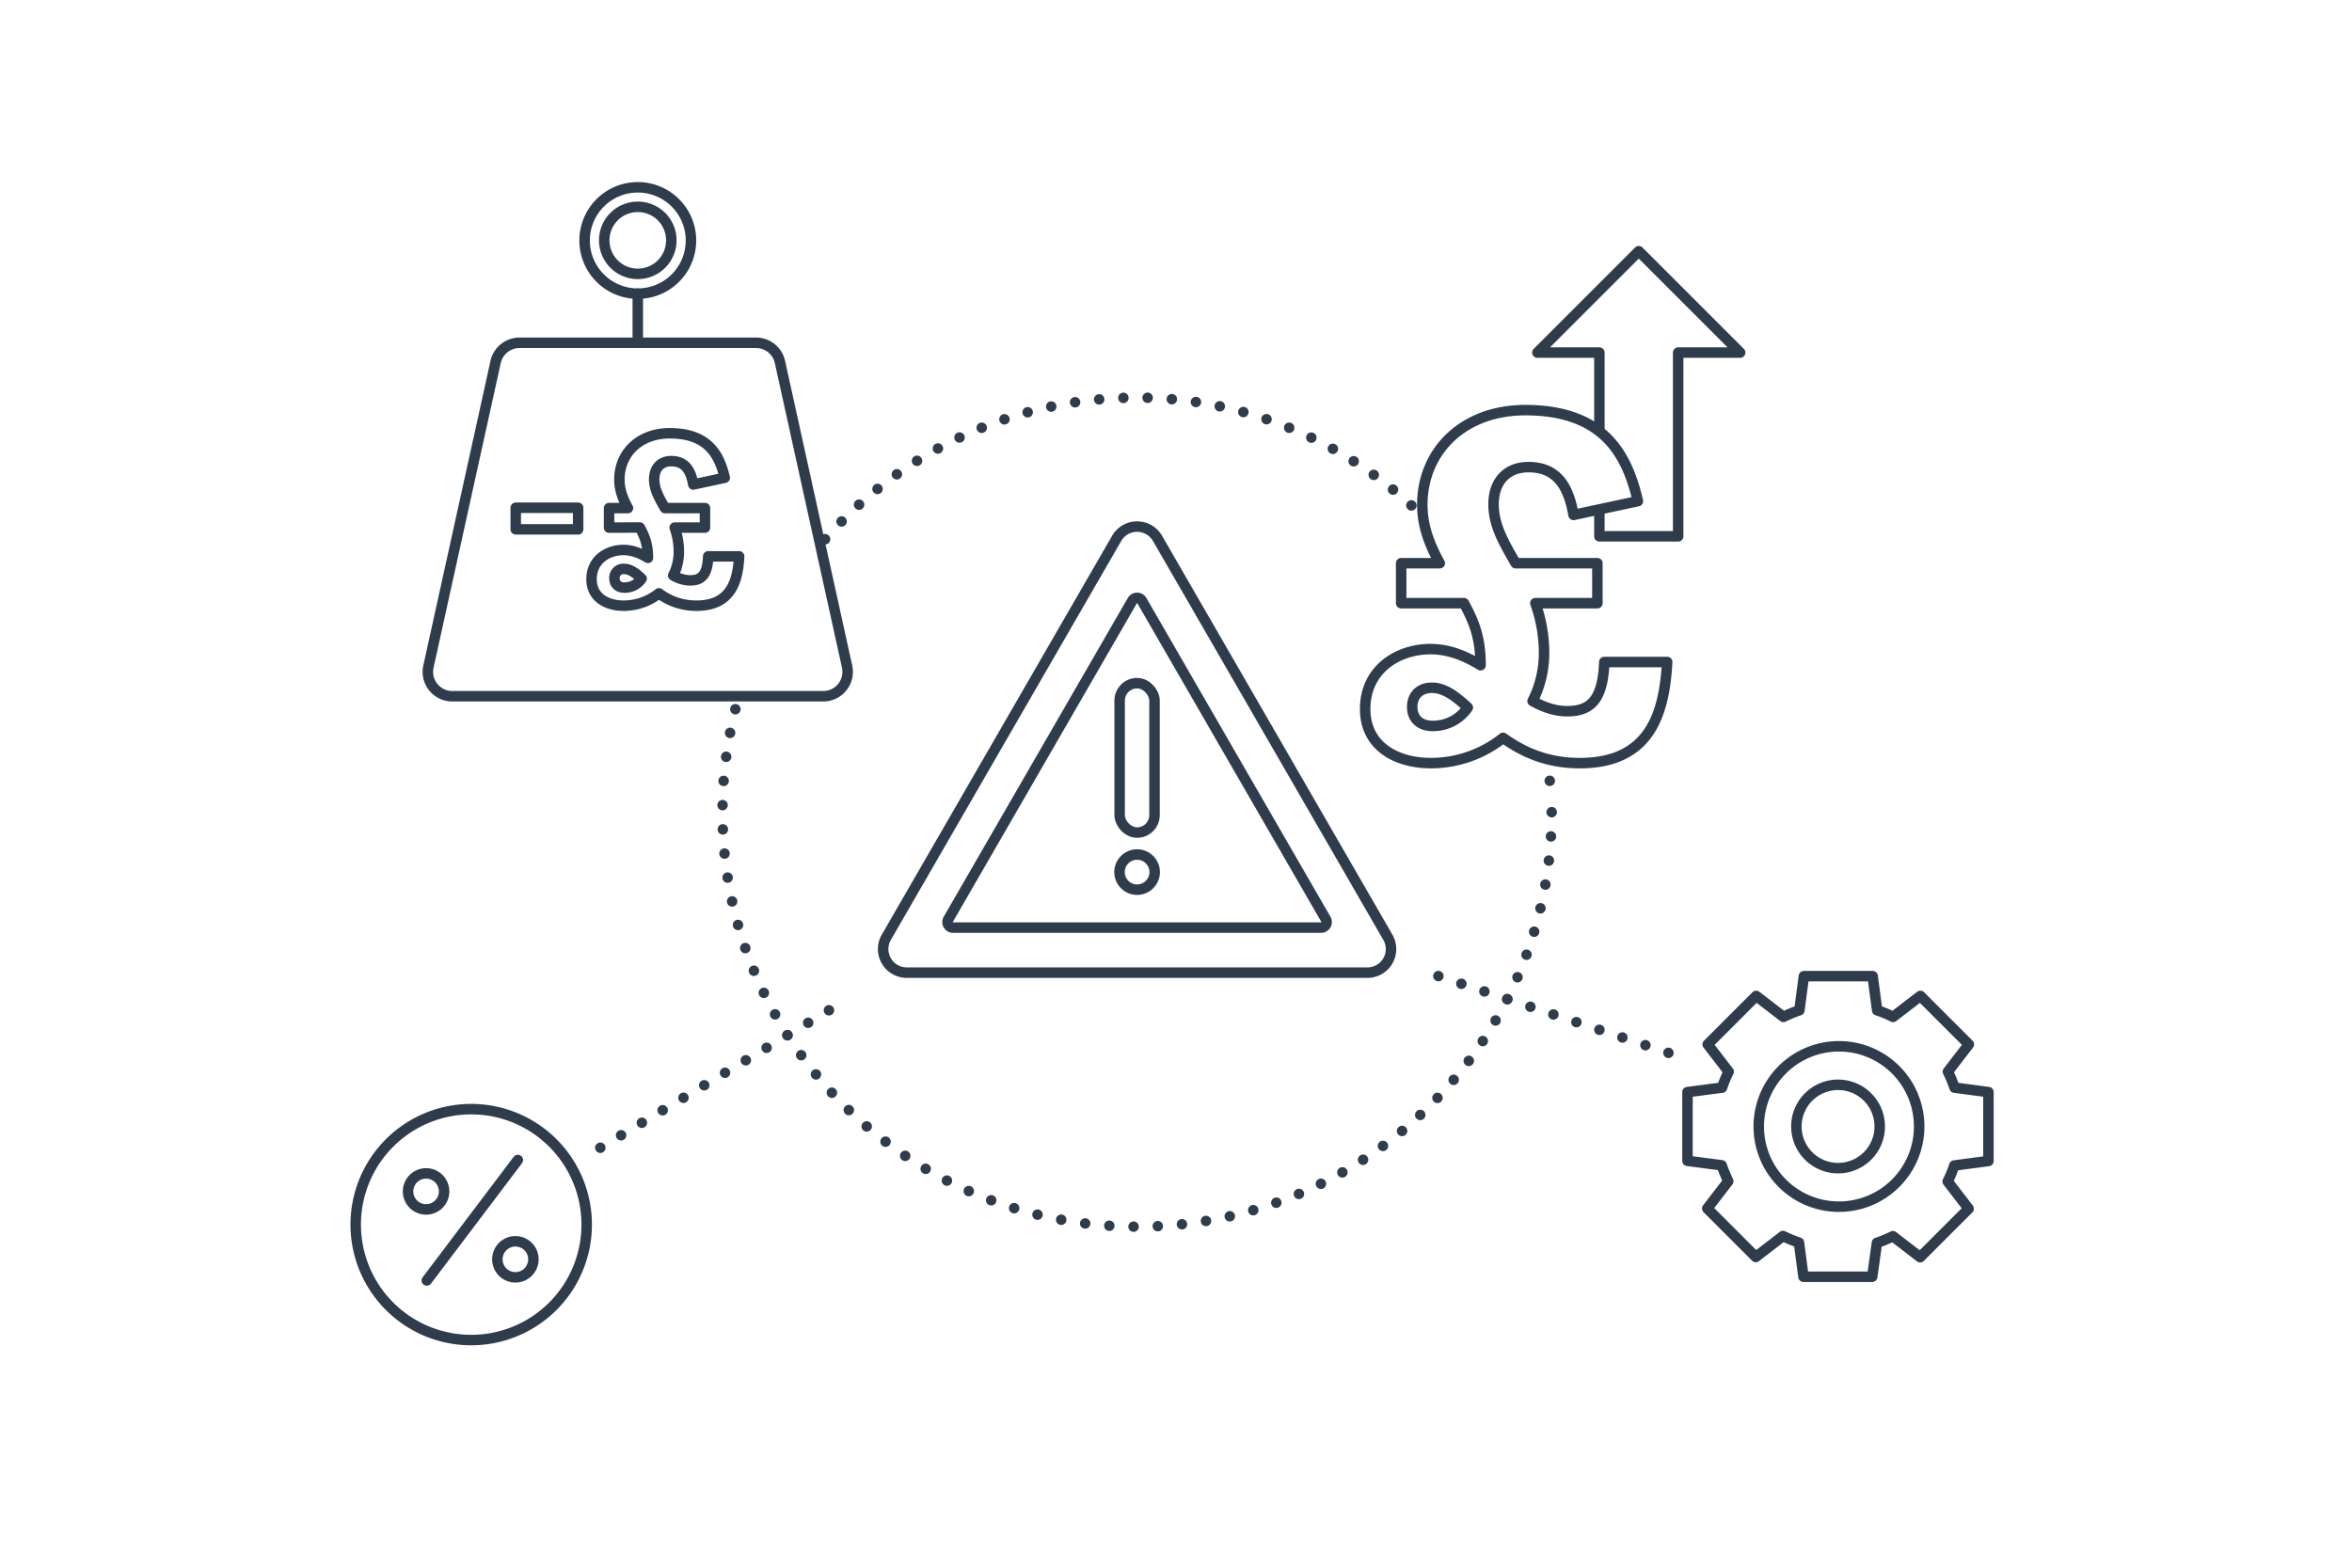 <svg xmlns="http://www.w3.org/2000/svg" xmlns:xlink="http://www.w3.org/1999/xlink" viewBox="0 0 1122 748"><defs><style>.cls-1,.cls-3,.cls-5{fill:none;}.cls-2{clip-path:url(#clip-path);}.cls-3,.cls-5{stroke:#2f3c4c;stroke-linecap:round;stroke-linejoin:round;stroke-width:5px;}.cls-3{stroke-dasharray:0 11.57;}.cls-4{clip-path:url(#clip-path-2);}</style><clipPath id="clip-path"><path class="cls-1" d="M386.22,236.87,395.07,277l13,55.17H335.78L320.26,442.54,412.4,570.09l143.34,36,139-36.33,59.12-140.69-5.39-65.16-17.63-4.12L681.4,256.94s-5.71-15.84-1.73-26.61-60.84-57.86-110.38-59.53S417.83,191.31,386.22,236.87Z"/></clipPath><clipPath id="clip-path-2"><path class="cls-1" d="M781.35,239.11S775.93,209,755,201s-38.09-37.39-38.09-37.39l64.43-62.47L855,180.7l-51.52,89.83-46.24-9.9-2.06-15.91Z"/></clipPath></defs><g id="_01" data-name="01"><g class="cls-2"><path class="cls-3" d="M740.22,387.52c0,109.23-88.55,197.78-197.78,197.78S344.65,496.75,344.65,387.52s88.56-197.79,197.79-197.79c106.08,0,192.66,87.73,197.56,192.6"/></g><g class="cls-4"><polygon class="cls-5" points="830.13 168.23 781.76 119.86 733.39 168.23 762.97 168.23 762.97 255.9 800.55 255.9 800.55 168.23 830.13 168.23"/></g><path class="cls-5" d="M932.38,518.94a57.9,57.9,0,0,0-3.16-7.62l10-13-6-6-11.13-11.13-6-6-13,10a57.16,57.16,0,0,0-7.61-3.15l-2.15-16.28h-32.8l-2.15,16.28a58.29,58.29,0,0,0-7.61,3.15l-13-10-6,6-11.13,11.13-6,6,10,13a57.85,57.85,0,0,0-3.15,7.62L805,521.09v32.79L821.29,556c.87,2.63,3.15,7.62,3.15,7.62l-10,13,6,6,11.13,11.13,6,6,13-10a59.71,59.71,0,0,0,7.61,3.15l2.15,16.28h32.8L895.38,593a58.53,58.53,0,0,0,7.61-3.15l13,10,6-6,11.13-11.13,6-6-10-13a57.9,57.9,0,0,0,3.16-7.62l16.28-2.15V521.09Zm-35.67,18.54a19.88,19.88,0,1,1-19.88-19.88A19.89,19.89,0,0,1,896.71,537.48Zm18.81,0a38.26,38.26,0,1,1-38.26-38.25A38.26,38.26,0,0,1,915.52,537.48Z"/><path class="cls-5" d="M224.78,529.21a55.09,55.09,0,1,1-55.09,55.09A55.09,55.09,0,0,1,224.78,529.21Z"/><circle class="cls-5" cx="203.25" cy="568.47" r="8.6" transform="translate(-399.72 538.7) rotate(-67.5)"/><circle class="cls-5" cx="245.87" cy="600.86" r="8.6" transform="translate(-403.35 598.08) rotate(-67.5)"/><line class="cls-5" x1="247.03" y1="553.48" x2="203.6" y2="610.96"/><path class="cls-5" d="M532.7,256.88,422.81,447.21a11.25,11.25,0,0,0,9.74,16.87H652.33a11.25,11.25,0,0,0,9.74-16.87L552.18,256.88a11.25,11.25,0,0,0-19.48,0L422.81,447.21a11.25,11.25,0,0,0,9.74,16.87H652.33a11.25,11.25,0,0,0,9.74-16.87L552.18,256.88A11.25,11.25,0,0,0,532.7,256.88Z"/><path class="cls-5" d="M540.16,286.59l-87.76,152a2.63,2.63,0,0,0,2.28,4H630.19a2.64,2.64,0,0,0,2.29-4l-87.76-152a2.63,2.63,0,0,0-4.56,0l-87.76,152a2.63,2.63,0,0,0,2.28,4H630.19a2.64,2.64,0,0,0,2.29-4l-87.76-152A2.63,2.63,0,0,0,540.16,286.59Z"/><rect class="cls-5" x="534.12" y="325.96" width="16.63" height="71.29" rx="8.31"/><circle class="cls-5" cx="542.44" cy="416.11" r="8.39"/><line class="cls-5" x1="304.25" y1="163.57" x2="304.25" y2="140.11"/><path class="cls-5" d="M372.07,172.7a11.63,11.63,0,0,0-11.36-9.13H247.79a11.63,11.63,0,0,0-11.36,9.13L204.38,318.06a11.64,11.64,0,0,0,11.36,14.14h177a11.64,11.64,0,0,0,11.36-14.14Z"/><path class="cls-5" d="M286.31,96.8a25.37,25.37,0,1,0,35.88,0A25.37,25.37,0,0,0,286.31,96.8Z"/><path class="cls-5" d="M292.9,103.39a16,16,0,1,0,22.7,0A16.05,16.05,0,0,0,292.9,103.39Z"/><path class="cls-5" d="M297.73,271.46a4.25,4.25,0,0,0-4.61,4.51c0,2.57,1.71,4.39,4.72,4.39a9.81,9.81,0,0,0,8.25-4.29C303.19,273.39,300.62,271.46,297.73,271.46Zm-7.18-19.72v-9.32h9c-2.25-4.07-4.07-8.47-4.07-13.61,0-12.43,9.43-22.08,24-22.08,18.64,0,23.79,10.72,26.25,21.22l-15,3.22c-1.08-5.9-3.33-11.15-10.51-11.15-4.93,0-8.14,3.22-8.14,8.69,0,4.92,2.46,9,5.14,13.71h19.08v9.32H321.84a34.54,34.54,0,0,1,2,11.68,24.84,24.84,0,0,1-2.68,11.15,16.56,16.56,0,0,0,8,2.36c5.25,0,8.36-2.36,8.68-11.47H352.6C352,277.25,348.74,289,332.24,289a29.44,29.44,0,0,1-17.9-5.9,27,27,0,0,1-16.83,5.9c-7.82,0-15.32-3.75-15.32-12.65,0-9.11,7.5-13.93,15.22-13.93,4.39,0,8.14,1.61,11.68,3.75,0-6.43-1.5-10.07-3.86-14.47Z"/><rect class="cls-5" x="246.03" y="242.26" width="29.77" height="10.31"/><path class="cls-5" d="M683.11,328.15c-5.93,0-9.43,3.73-9.43,9.21,0,5.26,3.5,9,9.65,9a20,20,0,0,0,16.88-8.77C694.29,332.1,689,328.15,683.11,328.15Zm-14.7-40.35V268.72h18.42c-4.6-8.33-8.33-17.33-8.33-27.85,0-25.44,19.3-45.18,49.13-45.18,38.15,0,48.68,21.93,53.72,43.42l-30.7,6.58c-2.19-12.06-6.8-22.81-21.49-22.81-10.09,0-16.67,6.58-16.67,17.77,0,10.09,5,18.42,10.53,28.07h39V287.8h-29.6a70.6,70.6,0,0,1,4.16,23.9,50.67,50.67,0,0,1-5.48,22.81c5.27,2.85,10.53,4.83,16.45,4.83,10.74,0,17.11-4.83,17.76-23.47h30c-1.31,24.12-7.88,48.24-41.66,48.24-16,0-27.41-5.48-36.62-12.06a55.15,55.15,0,0,1-34.43,12.06c-16,0-31.36-7.68-31.36-25.87,0-18.65,15.35-28.52,31.14-28.52,9,0,16.67,3.3,23.91,7.68,0-13.15-3.08-20.61-7.91-29.6Z"/><line class="cls-3" x1="795.91" y1="502.35" x2="684.92" y2="465.31"/><line class="cls-3" x1="286.38" y1="547.63" x2="402.58" y2="477.75"/></g></svg>